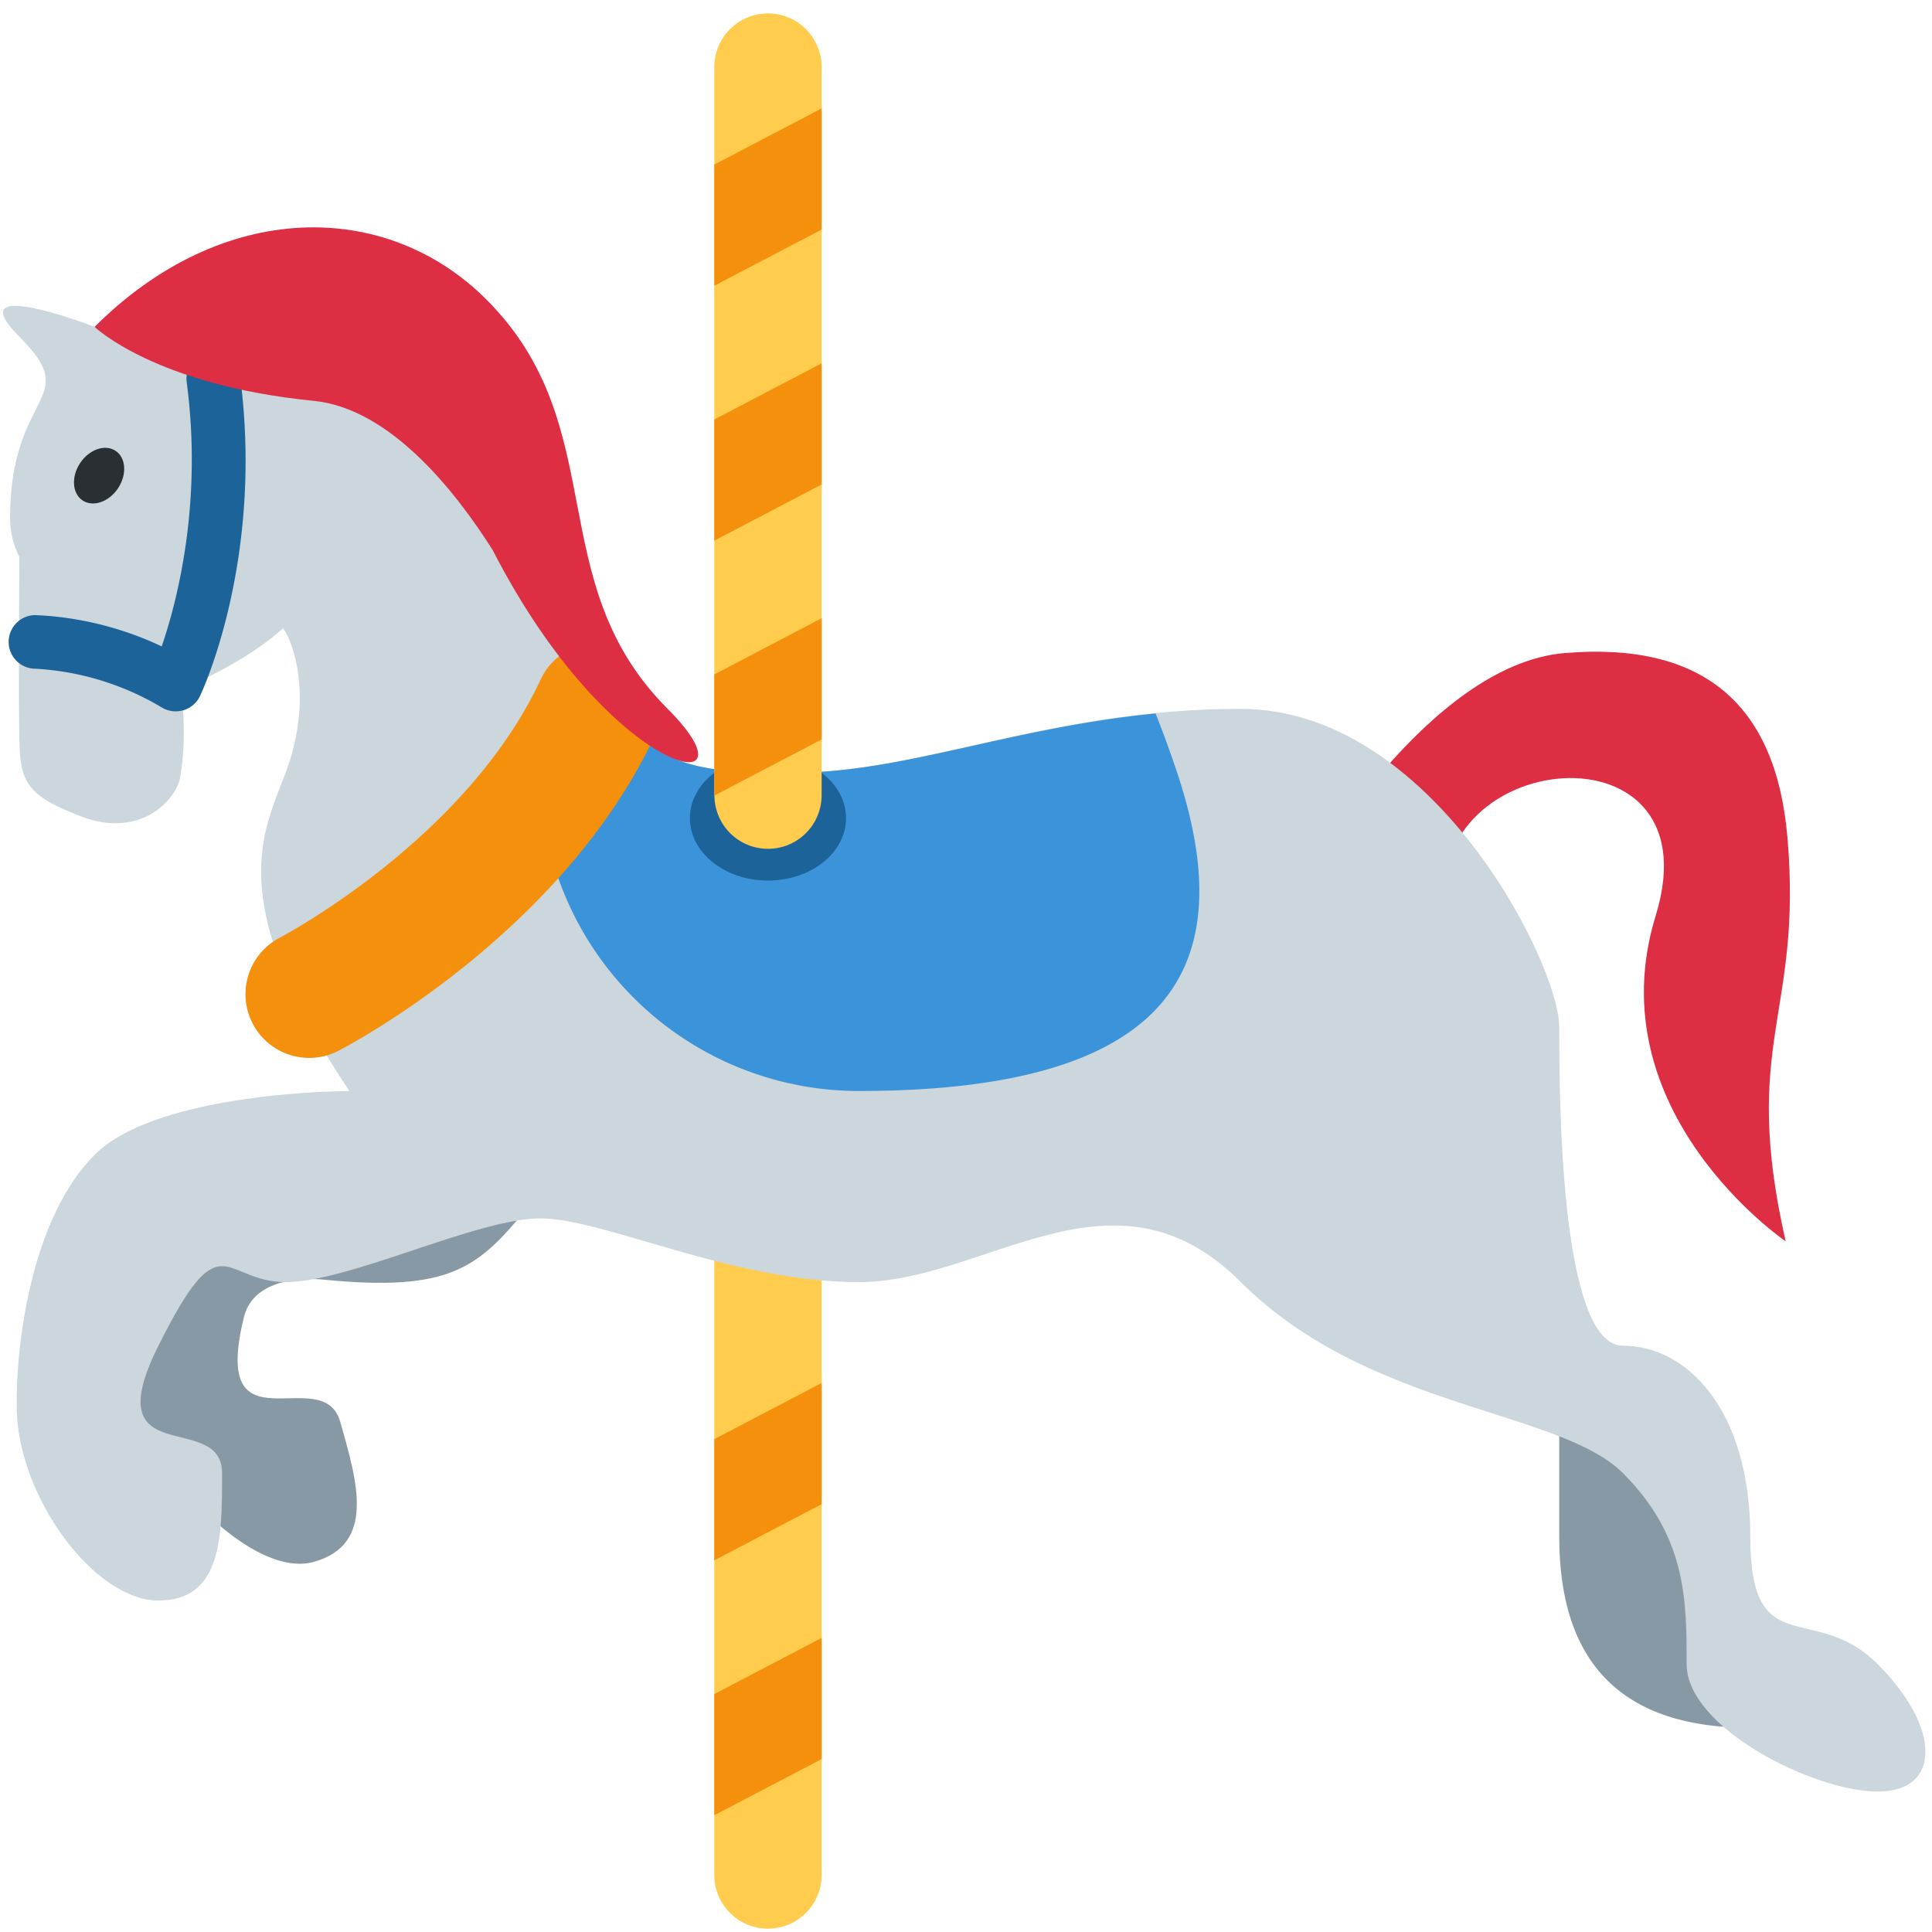 <?xml version="1.0" encoding="utf-8"?><!-- Скачано с сайта svg4.ru / Downloaded from svg4.ru -->
<svg width="800px" height="800px" viewBox="0 0 36 36" xmlns="http://www.w3.org/2000/svg" xmlns:xlink="http://www.w3.org/1999/xlink" aria-hidden="true" role="img" class="iconify iconify--twemoji" preserveAspectRatio="xMidYMid meet"><path fill="#DD2E44" d="M24.357 16.337s2.248-3.959 4.805-4.169c2.557-.21 3.929.934 4.144 3.432c.287 3.334-.878 3.802-.033 7.53c0 0-3.546-2.414-2.421-6.07c1.172-3.806-4.81-3.095-3.835.316l-2.66-1.039z"></path><path fill="#FFCC4D" d="M14.31 20.375a1 1 0 0 0-1 1v13.563a1 1 0 1 0 2 0V21.375a1 1 0 0 0-1-1z"></path><path fill="#F4900C" d="M15.31 25.77l-2 1.047v2.257l2-1.047zm-2 8.054l2-1.047V30.52l-2 1.047z"></path><path fill="#8899A6" d="M3.912 21.935c-1.181-.117-1.918 1.621-1.918 1.621c.114.814.447 2.255.597 2.778c.327 1.141 2.121 3.095 3.262 2.768c1.141-.327.814-1.468.487-2.608c-.327-1.141-2.428.622-1.794-1.955c.149-.606.865-.756 1.483-.695c2.362.234 2.881-.223 3.788-1.325c1.064-1.296-4.724-.467-5.905-.584zm25.142 6.7c0 2.373 1.187 3.56 3.56 3.56s1.187 0 0-2.373s-3.56-3.56-3.56-3.56v2.373z"></path><path fill="#CCD6DD" d="M34.987 31.008c-1.187-1.187-2.373 0-2.373-2.373s-1.187-3.56-2.373-3.56s-1.187-4.746-1.187-5.933s-2.373-5.933-5.933-5.933c-3.56 0-5.933 1.187-8.306 1.187c-2.373 0-3.56 0-4.746-4.746c-.91-3.64-4.746-4.746-8.306-3.56c0 0-2.582-.995-1.395.192c1.187 1.187-.18.995-.18 3.368c0 .275.066.515.174.73C.354 11.489.343 13.521.369 14c.036.667.294.883 1.131 1.208c1.125.438 1.782-.319 1.854-.708c.146-.792.021-1.656.021-1.656s1.167-.469 1.896-1.135c.098.081.625 1.146.052 2.688c-.413 1.112-1.187 2.373 1.187 5.933c0 0-3.56 0-4.746 1.187C.577 22.704.288 25.077.312 26.263c.033 1.648 1.452 3.56 2.639 3.56s1.187-1.187 1.187-2.373c0-1.187-2.373 0-1.187-2.373c1.187-2.373 1.187-1.187 2.373-1.187c1.187 0 3.56-1.187 4.746-1.187s3.56 1.187 5.933 1.187c2.373 0 4.746-2.373 7.119 0c2.373 2.373 5.933 2.373 7.119 3.56c1.187 1.187 1.187 2.373 1.187 3.56c0 1.187 2.373 2.373 3.56 2.373s1.186-1.188-.001-2.375z"></path><path fill="#3B94D9" d="M10.712 11.761c1.006 2.629 2.154 2.635 4.103 2.635c2 0 4.008-.835 6.718-1.101c.143.36.276.728.401 1.101c1.187 3.56 0 5.933-5.933 5.933a5.933 5.933 0 0 1-5.933-5.933a5.887 5.887 0 0 1 .644-2.635z"></path><path fill="#F4900C" d="M5.629 19.705c.225.026.459-.013.674-.124c.17-.087 4.187-2.185 5.919-5.914c.276-.594-1.171-1.719-1.446-1.629c-.301.099-.56.318-.704.628c-1.385 2.98-4.821 4.786-4.854 4.804a1.187 1.187 0 0 0 .411 2.235z"></path><ellipse fill="#1C6399" cx="14.31" cy="15.245" rx="1.455" ry="1.163"></ellipse><path fill="#FFCC4D" d="M14.31.25a1 1 0 0 0-1 1v13.573l.005-.001l-.003.001a.998.998 0 0 0 1.998-.011V1.25a1 1 0 0 0-1-1z"></path><path fill="#F4900C" d="M15.31 2.02l-2 1.047v2.257l2-1.047zm0 4.75l-2 1.047v2.257l2-1.047zm-2 8.043l.01.006l1.99-1.041V11.52l-2 1.047v2.246z"></path><path fill="#1C6399" d="M3.274 13.255a.502.502 0 0 1-.262-.074a5.141 5.141 0 0 0-2.353-.72a.5.5 0 0 1 .004-1c.057.011 1.129.003 2.35.584c.287-.838.765-2.666.466-4.922a.5.5 0 0 1 .992-.132c.452 3.409-.695 5.875-.744 5.978a.499.499 0 0 1-.453.286z"></path><ellipse transform="rotate(-56.453 1.847 8.862)" fill="#292F33" cx="1.846" cy="8.862" rx=".555" ry=".424"></ellipse><path fill="#DD2E44" d="M12.442 13.21c-2.373-2.373-1.006-5.256-3.379-7.629c-1.876-1.876-4.927-1.863-7.3.51c0 0 1.121 1.086 4.081 1.378c1.43.141 2.649 1.693 3.337 2.782c2.21 4.311 5.056 4.754 3.261 2.959z"></path></svg>